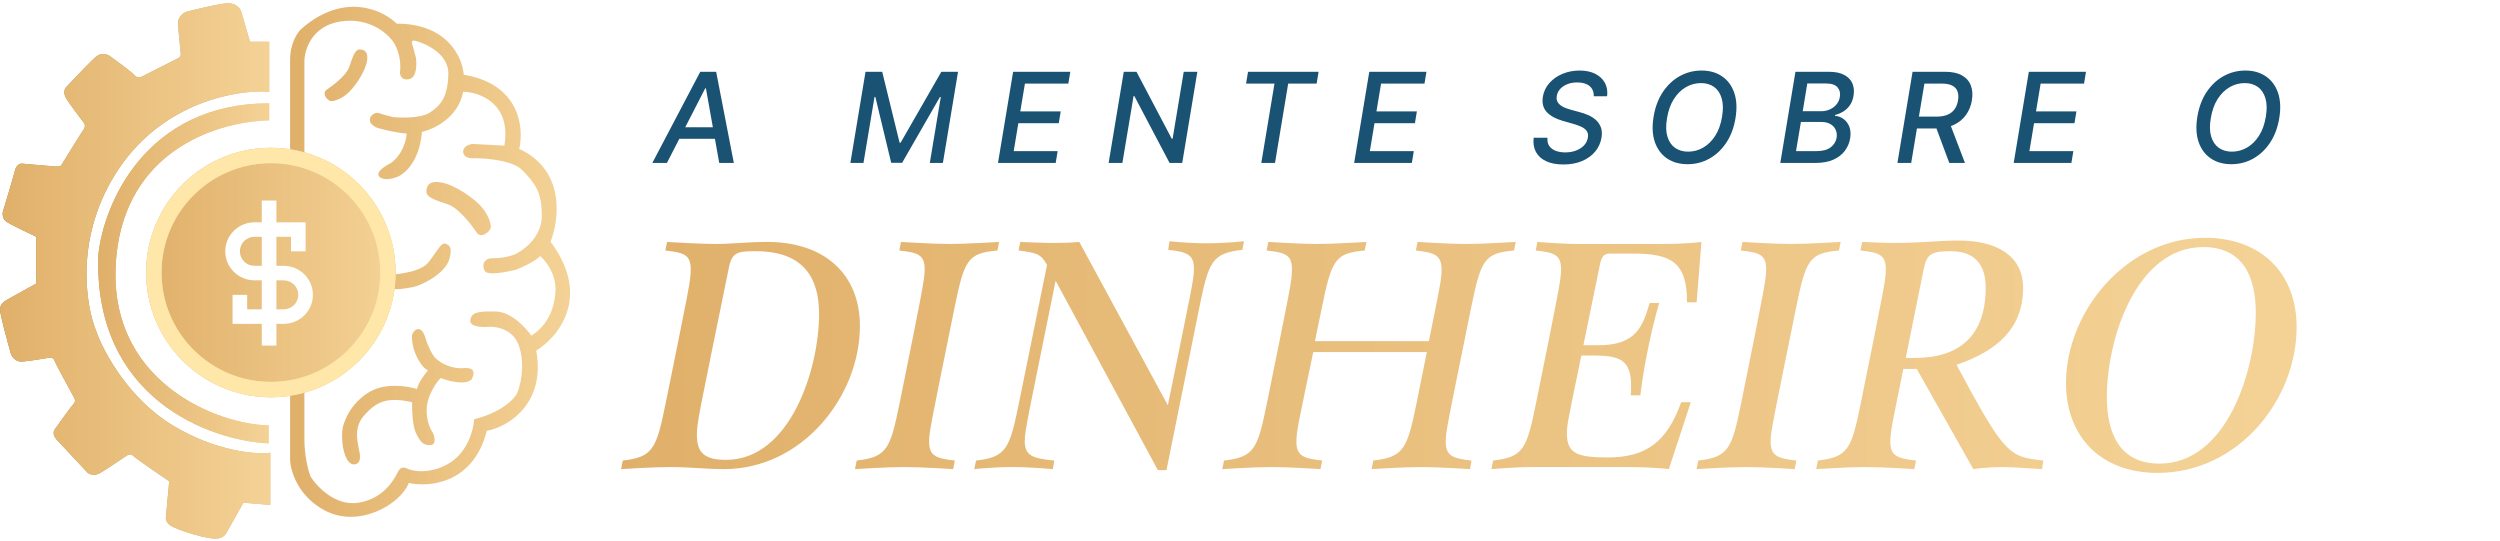 <svg xmlns="http://www.w3.org/2000/svg" width="698" height="151" viewBox="0 0 698 151" fill="none"><path d="M84.218 7.979C96.121 -2.329 106.87 2.765 110.757 6.6C124.992 6.6 129.165 16.111 129.471 20.866C145.18 23.443 146.346 35.746 144.966 41.575C157.851 47.466 156.164 61.313 153.71 67.5C165.245 82.84 155.856 94.141 149.72 97.874C152.482 112.883 141.591 119.326 135.915 120.271C132.233 134.997 119.859 136.122 114.132 134.844C111.83 140.826 100.172 147.576 90.661 142.514C83.053 138.464 81.048 131.316 80.997 128.248V16.724C80.997 11.938 83.144 8.9 84.218 7.979ZM109.989 11.968C108.404 9.462 103.208 4.759 95.109 5.985C87.01 7.213 84.984 13.962 84.984 17.184V42.955L94.495 49.245C105.233 56.762 109.681 71.488 107.227 85.447C105.264 96.615 91.581 105.237 84.984 108.151V122.571C84.984 127.357 86.109 131.52 86.672 133.003C88.461 135.867 93.636 141.348 100.017 140.366C107.993 139.139 110.601 132.544 111.369 131.315C111.982 130.334 112.955 130.497 113.364 130.701C115.052 131.57 119.776 132.542 125.175 129.475C130.575 126.407 132.232 119.912 132.385 117.049C139.748 115.208 143.276 111.68 144.197 110.146C144.986 108.829 146.959 102.168 144.811 96.339C143.093 91.676 138.164 91.022 135.914 91.277C134.278 91.38 131.066 91.154 131.311 89.436C131.618 87.289 133.153 86.828 138.521 86.981C142.816 87.104 146.857 91.533 148.34 93.731C152.021 91.43 154.782 87.288 155.089 81.306C155.334 76.52 152.328 72.767 150.794 71.488C149.689 72.838 145.833 74.607 144.044 75.323C137.448 76.857 136.221 76.243 135.607 75.936C134.994 75.63 133.92 72.102 137.601 72.102C140.546 72.102 142.919 71.386 143.737 71.028C146.192 69.903 151.131 66.242 151.254 60.597C151.407 53.54 149.259 51.086 145.884 47.558C143.185 44.735 135.556 44.132 132.079 44.183C131.158 44.234 129.317 43.937 129.317 42.342C129.317 40.747 131.158 40.245 132.079 40.194L140.823 40.654C142.786 28.873 133.97 25.724 129.317 25.621C127.967 32.861 121.085 36.103 117.812 36.819C117.076 45.532 112.597 48.938 110.449 49.552C109.324 49.961 106.828 50.472 105.846 49.245C104.865 48.018 107.585 46.279 109.068 45.563C112.504 43.109 113.466 39.018 113.517 37.279C110.603 37.126 106.614 36.052 105.54 35.745C104.466 35.438 103.239 34.518 103.239 33.444C103.239 32.371 104.619 31.144 105.846 31.604C106.828 31.972 108.813 32.473 109.682 32.678C112.086 32.933 117.505 33.045 119.96 31.45C123.028 29.456 125.022 27.155 125.175 20.712C125.329 14.27 117.2 11.662 115.818 11.354C114.714 11.109 114.949 12.173 115.205 12.735L116.125 16.109C116.38 17.899 116.37 21.602 114.284 22.093C112.198 22.584 111.677 21.07 111.676 20.252C112.167 16.448 110.756 13.144 109.989 11.968ZM115.051 93.578C115.206 92.351 117.506 90.205 118.733 94.192C119.715 97.383 120.881 99.204 121.341 99.715C124.041 102.537 127.784 102.936 129.318 102.782C130.085 102.68 131.712 102.691 132.08 103.55C132.448 104.409 131.926 105.544 131.619 106.004C129.655 107.599 125.074 106.362 123.029 105.544C120.943 107.753 119.808 110.656 119.501 111.833C118.396 116.005 119.961 119.605 120.882 120.884C121.342 121.958 121.862 124.136 120.267 124.259C118.273 124.412 117.353 123.492 116.126 120.884C115.144 118.797 115 114.288 115.051 112.294C107.689 110.607 104.774 112.447 101.552 116.129C98.331 119.81 100.171 124.566 100.478 126.867C100.723 128.707 99.967 129.372 99.558 129.475C99.047 129.781 97.778 129.935 96.797 128.094C95.57 125.793 95.417 122.418 95.57 120.271C95.724 118.123 97.718 112.6 103.24 109.379C107.658 106.802 113.876 107.794 116.432 108.612C116.678 107.017 118.58 104.47 119.501 103.396C119.092 103.294 117.966 102.537 116.739 100.328C115.205 97.567 114.898 94.805 115.051 93.578ZM119.807 73.022C121.98 70.203 123.201 67.596 124.376 68.025C125.55 68.455 126.385 69.106 125.435 72.408C124.376 76.09 118.395 79.589 114.899 80.232C112.088 80.749 110.474 80.883 109.88 80.602C109.564 80.423 108.898 79.748 108.755 78.478C108.611 77.209 109.521 76.73 109.995 76.649C114.592 76.09 118.069 75.277 119.807 73.022ZM119.051 53.598C119.049 52.261 119.427 50.35 123.057 50.916C126.688 51.483 132.617 55.292 134.915 58.344C136.753 60.785 137.088 62.796 137.026 63.497C136.963 63.879 136.531 64.798 135.31 65.411C134.089 66.025 133.272 65.287 133.016 64.842C131.548 62.616 127.884 57.936 124.979 57.024C121.348 55.885 119.054 54.935 119.051 53.598ZM100.325 13.809C101.399 13.809 102.933 14.116 102.473 17.03C102.013 19.945 98.944 24.7 96.49 26.541C94.527 28.013 92.911 28.279 92.348 28.229C92.041 28.177 91.305 27.829 90.814 26.848C90.323 25.866 90.916 25.212 91.274 25.007C93.064 23.831 96.828 20.895 97.564 18.564C98.484 15.649 99.251 13.809 100.325 13.809Z" fill="url(#paint0_linear_1_197)"></path><path d="M75.167 33.598V28.842C40.682 28.842 28.891 57.068 27.459 71.181C26.078 111.373 58.702 123.031 75.014 123.798V118.736C61.821 118.736 28.84 107.078 32.521 71.181C35.408 43.035 58.907 34.058 75.167 33.598Z" fill="url(#paint1_linear_1_197)"></path><path d="M75.167 33.598V28.842C40.682 28.842 28.891 57.068 27.459 71.181C26.078 111.373 58.702 123.031 75.014 123.798V118.736C61.821 118.736 28.84 107.078 32.521 71.181C35.408 43.035 58.907 34.058 75.167 33.598Z" fill="url(#paint2_linear_1_197)"></path><path d="M75.474 126.406V140.979L67.957 140.366C66.628 142.718 63.815 147.698 63.202 148.803C62.588 149.907 61.412 150.286 60.901 150.337C58.139 150.797 49.396 147.882 47.708 146.809C46.358 145.949 46.225 144.814 46.328 144.354L47.248 134.383C44.231 132.338 38.013 128.063 37.277 127.326C36.541 126.59 35.743 126.917 35.436 127.173C33.544 128.451 29.392 131.223 27.919 132.082C26.447 132.941 25.056 132.44 24.544 132.082C22.141 129.525 17.028 124.074 15.8 122.724C14.573 121.374 14.982 120.219 15.34 119.81C16.823 117.713 19.942 113.367 20.556 112.753C21.169 112.14 20.914 111.373 20.709 111.066C18.971 107.895 15.432 101.371 15.187 100.634C14.941 99.898 14.164 99.816 13.806 99.867C12.323 100.123 8.775 100.696 6.443 100.941C4.111 101.187 3.119 99.305 2.915 98.333C1.943 94.907 0 87.718 0 86.368C0 85.018 1.227 84.067 1.841 83.76L10.125 79.158V66.119C7.721 64.994 2.669 62.56 1.687 61.824C0.706 61.087 0.665 59.778 0.767 59.216C1.687 56.199 3.651 49.674 4.142 47.711C4.633 45.747 5.88 45.563 6.443 45.716C8.948 45.921 14.266 46.361 15.494 46.483C16.721 46.606 17.13 46.228 17.181 46.023C18.971 43.108 22.704 37.064 23.317 36.205C23.931 35.346 23.675 34.62 23.471 34.364C22.294 32.83 19.666 29.333 18.562 27.615C17.457 25.897 18.102 24.649 18.562 24.24C20.709 21.939 25.373 17.03 26.845 15.803C28.318 14.575 30.016 15.189 30.68 15.649C32.675 17.081 36.847 20.159 37.584 21.018C38.32 21.878 39.322 21.581 39.731 21.325C42.748 19.791 48.966 16.631 49.702 16.263C50.439 15.895 50.521 15.291 50.469 15.036C50.316 13.399 49.948 9.513 49.702 7.059C49.457 4.604 51.339 3.479 52.31 3.224C54.867 2.559 60.625 1.168 63.202 0.923C65.779 0.677 67.037 2.354 67.344 3.224L69.798 11.661H75.167V25.62C66.474 24.956 45.929 28.29 33.288 46.944C20.648 65.597 23.828 85.294 26.999 92.811C28.993 98.384 36.019 111.373 48.168 118.736C60.318 126.099 71.434 126.917 75.474 126.406Z" fill="url(#paint3_linear_1_197)"></path><path d="M75.474 126.406V140.979L67.957 140.366C66.628 142.718 63.815 147.698 63.202 148.803C62.588 149.907 61.412 150.286 60.901 150.337C58.139 150.797 49.396 147.882 47.708 146.809C46.358 145.949 46.225 144.814 46.328 144.354L47.248 134.383C44.231 132.338 38.013 128.063 37.277 127.326C36.541 126.59 35.743 126.917 35.436 127.173C33.544 128.451 29.392 131.223 27.919 132.082C26.447 132.941 25.056 132.44 24.544 132.082C22.141 129.525 17.028 124.074 15.8 122.724C14.573 121.374 14.982 120.219 15.34 119.81C16.823 117.713 19.942 113.367 20.556 112.753C21.169 112.14 20.914 111.373 20.709 111.066C18.971 107.895 15.432 101.371 15.187 100.634C14.941 99.898 14.164 99.816 13.806 99.867C12.323 100.123 8.775 100.696 6.443 100.941C4.111 101.187 3.119 99.305 2.915 98.333C1.943 94.907 0 87.718 0 86.368C0 85.018 1.227 84.067 1.841 83.76L10.125 79.158V66.119C7.721 64.994 2.669 62.56 1.687 61.824C0.706 61.087 0.665 59.778 0.767 59.216C1.687 56.199 3.651 49.674 4.142 47.711C4.633 45.747 5.88 45.563 6.443 45.716C8.948 45.921 14.266 46.361 15.494 46.483C16.721 46.606 17.13 46.228 17.181 46.023C18.971 43.108 22.704 37.064 23.317 36.205C23.931 35.346 23.675 34.62 23.471 34.364C22.294 32.83 19.666 29.333 18.562 27.615C17.457 25.897 18.102 24.649 18.562 24.24C20.709 21.939 25.373 17.03 26.845 15.803C28.318 14.575 30.016 15.189 30.68 15.649C32.675 17.081 36.847 20.159 37.584 21.018C38.32 21.878 39.322 21.581 39.731 21.325C42.748 19.791 48.966 16.631 49.702 16.263C50.439 15.895 50.521 15.291 50.469 15.036C50.316 13.399 49.948 9.513 49.702 7.059C49.457 4.604 51.339 3.479 52.31 3.224C54.867 2.559 60.625 1.168 63.202 0.923C65.779 0.677 67.037 2.354 67.344 3.224L69.798 11.661H75.167V25.62C66.474 24.956 45.929 28.29 33.288 46.944C20.648 65.597 23.828 85.294 26.999 92.811C28.993 98.384 36.019 111.373 48.168 118.736C60.318 126.099 71.434 126.917 75.474 126.406Z" fill="url(#paint4_linear_1_197)"></path><circle cx="75.627" cy="76.09" r="34.822" fill="url(#paint5_linear_1_197)"></circle><circle cx="75.627" cy="76.09" r="32.675" stroke="#EADAA0" stroke-width="4.295"></circle><circle cx="75.627" cy="76.09" r="32.675" stroke="#FFE6A9" stroke-width="4.295"></circle><g filter="url(#filter0_d_1_197)"><path fill-rule="evenodd" clip-rule="evenodd" d="M73.09 90.418V96.492H77.168V90.418H79.207C81.37 90.418 83.444 89.564 84.974 88.045C86.504 86.526 87.363 84.466 87.363 82.318C87.363 80.17 86.504 78.11 84.974 76.591C83.444 75.072 81.37 74.218 79.207 74.218H77.168V66.119H81.246V70.168H85.324V62.069H77.168V55.994H73.09V62.069H71.051C68.888 62.069 66.813 62.922 65.284 64.441C63.754 65.96 62.895 68.02 62.895 70.168C62.895 72.317 63.754 74.377 65.284 75.896C66.813 77.415 68.888 78.268 71.051 78.268H73.09V86.368H69.012V82.318H64.934V90.418H73.09ZM77.168 86.368H79.207C80.288 86.368 81.326 85.941 82.09 85.182C82.855 84.422 83.285 83.392 83.285 82.318C83.285 81.244 82.855 80.214 82.09 79.454C81.326 78.695 80.288 78.268 79.207 78.268H77.168V86.368ZM73.09 74.218V66.119H71.051C69.969 66.119 68.932 66.545 68.167 67.305C67.403 68.064 66.973 69.094 66.973 70.168C66.973 71.243 67.403 72.273 68.167 73.032C68.932 73.792 69.969 74.218 71.051 74.218H73.09Z" fill="white"></path></g><path d="M186.204 45.498H182.127L195.514 20.042H199.951L204.886 45.498H200.809L197.092 24.666H196.893L186.204 45.498ZM188.541 35.529H201.766L201.219 38.761H187.994L188.541 35.529ZM241.652 20.042H246.313L251.16 39.83H251.459L262.819 20.042H267.481L263.254 45.498H259.6L262.67 27.077H262.434L251.869 45.461H248.824L244.399 27.065H244.163L241.08 45.498H237.426L241.652 20.042ZM278.639 45.498L282.865 20.042H298.825L298.278 23.349H286.159L284.866 31.105H296.152L295.605 34.398H284.319L283.027 42.192H295.295L294.748 45.498H278.639ZM334.302 20.042L330.076 45.498H326.546L316.714 26.829H316.49L313.37 45.498H309.529L313.755 20.042H317.31L327.155 38.736H327.391L330.498 20.042H334.302ZM347.902 23.349L348.449 20.042H368.15L367.603 23.349H359.661L355.982 45.498H352.153L355.833 23.349H347.902ZM378.078 45.498L382.304 20.042H398.264L397.717 23.349H385.598L384.305 31.105H395.591L395.045 34.398H383.758L382.466 42.192H394.734L394.187 45.498H378.078ZM444.999 26.878C445.007 25.627 444.601 24.67 443.781 24.007C442.969 23.344 441.833 23.013 440.375 23.013C439.331 23.013 438.399 23.179 437.578 23.51C436.766 23.833 436.103 24.281 435.589 24.852C435.084 25.416 434.773 26.058 434.657 26.779C434.55 27.384 434.603 27.906 434.819 28.345C435.043 28.784 435.362 29.153 435.776 29.451C436.199 29.741 436.663 29.986 437.168 30.185C437.674 30.375 438.162 30.533 438.635 30.657L441.021 31.303C441.792 31.502 442.575 31.772 443.37 32.111C444.166 32.451 444.883 32.899 445.521 33.454C446.159 34.009 446.635 34.697 446.95 35.517C447.265 36.337 447.327 37.319 447.137 38.463C446.888 39.905 446.304 41.185 445.384 42.304C444.464 43.422 443.25 44.305 441.742 44.951C440.234 45.597 438.486 45.921 436.497 45.921C434.591 45.921 432.988 45.618 431.687 45.013C430.394 44.408 429.445 43.551 428.84 42.44C428.235 41.322 428.02 39.996 428.194 38.463H432.059C431.968 39.383 432.134 40.149 432.557 40.762C432.988 41.367 433.592 41.819 434.371 42.117C435.15 42.407 436.033 42.552 437.019 42.552C438.113 42.552 439.111 42.382 440.014 42.043C440.918 41.695 441.663 41.214 442.252 40.601C442.84 39.979 443.201 39.254 443.333 38.426C443.466 37.672 443.358 37.054 443.01 36.574C442.67 36.093 442.156 35.695 441.469 35.38C440.789 35.066 440.014 34.788 439.144 34.548L436.273 33.727C434.326 33.172 432.851 32.356 431.848 31.279C430.846 30.201 430.485 28.776 430.767 27.003C431.015 25.536 431.629 24.256 432.606 23.162C433.584 22.068 434.802 21.219 436.261 20.614C437.719 20.001 439.302 19.694 441.009 19.694C442.732 19.694 444.199 20.001 445.409 20.614C446.619 21.227 447.514 22.072 448.094 23.15C448.674 24.227 448.877 25.47 448.703 26.878H444.999ZM484.546 33.019C484.099 35.695 483.229 37.991 481.936 39.905C480.652 41.819 479.077 43.29 477.213 44.317C475.357 45.337 473.351 45.846 471.197 45.846C468.951 45.846 467.033 45.312 465.442 44.243C463.859 43.165 462.724 41.637 462.036 39.656C461.349 37.667 461.233 35.297 461.688 32.546C462.136 29.87 463.002 27.575 464.286 25.66C465.579 23.738 467.157 22.263 469.022 21.235C470.894 20.208 472.916 19.694 475.087 19.694C477.316 19.694 479.218 20.233 480.793 21.31C482.375 22.379 483.511 23.912 484.198 25.909C484.886 27.898 485.002 30.268 484.546 33.019ZM480.805 32.546C481.145 30.516 481.103 28.809 480.681 27.425C480.266 26.033 479.558 24.981 478.555 24.268C477.553 23.556 476.343 23.199 474.926 23.199C473.418 23.199 472.005 23.581 470.687 24.343C469.378 25.105 468.259 26.216 467.331 27.674C466.403 29.132 465.769 30.914 465.43 33.019C465.082 35.049 465.119 36.756 465.541 38.14C465.964 39.524 466.677 40.572 467.679 41.284C468.69 41.989 469.904 42.341 471.321 42.341C472.821 42.341 474.226 41.964 475.535 41.21C476.852 40.447 477.975 39.341 478.903 37.891C479.831 36.433 480.465 34.651 480.805 32.546ZM497.06 45.498L501.286 20.042H510.608C512.414 20.042 513.86 20.34 514.946 20.937C516.04 21.526 516.794 22.325 517.208 23.336C517.622 24.339 517.722 25.47 517.506 26.729C517.332 27.79 516.988 28.681 516.475 29.402C515.969 30.123 515.356 30.703 514.635 31.142C513.914 31.581 513.156 31.9 512.36 32.099L512.311 32.347C513.139 32.389 513.914 32.662 514.635 33.168C515.364 33.665 515.919 34.374 516.301 35.293C516.682 36.213 516.769 37.332 516.562 38.649C516.338 39.95 515.832 41.119 515.045 42.154C514.266 43.182 513.193 43.998 511.826 44.603C510.459 45.2 508.789 45.498 506.817 45.498H497.06ZM501.447 42.204H506.991C508.83 42.204 510.206 41.848 511.117 41.135C512.037 40.423 512.592 39.532 512.783 38.463C512.907 37.659 512.82 36.922 512.522 36.25C512.232 35.579 511.743 35.045 511.055 34.647C510.376 34.249 509.522 34.05 508.495 34.05H502.814L501.447 42.204ZM503.324 31.055H508.458C509.319 31.055 510.123 30.889 510.869 30.558C511.623 30.226 512.249 29.758 512.746 29.153C513.251 28.548 513.566 27.84 513.69 27.028C513.873 25.967 513.653 25.084 513.032 24.38C512.418 23.668 511.354 23.311 509.837 23.311H504.592L503.324 31.055ZM529.762 45.498L533.988 20.042H543.061C545.033 20.042 546.612 20.382 547.797 21.061C548.99 21.733 549.811 22.669 550.258 23.87C550.714 25.064 550.813 26.448 550.556 28.022C550.291 29.58 549.732 30.947 548.878 32.124C548.033 33.3 546.902 34.22 545.485 34.883C544.076 35.538 542.386 35.865 540.414 35.865H533.54L534.112 32.559H540.638C541.889 32.559 542.933 32.381 543.77 32.024C544.607 31.668 545.261 31.15 545.734 30.471C546.214 29.791 546.529 28.975 546.678 28.022C546.836 27.052 546.79 26.22 546.542 25.524C546.293 24.819 545.808 24.281 545.087 23.908C544.366 23.527 543.376 23.336 542.117 23.336H537.294L533.602 45.498H529.762ZM544.23 34.013L548.617 45.498H544.242L539.966 34.013H544.23ZM562.224 45.498L566.45 20.042H582.41L581.863 23.349H569.744L568.452 31.105H579.738L579.191 34.398H567.905L566.612 42.192H578.88L578.333 45.498H562.224ZM636.366 33.019C635.919 35.695 635.049 37.991 633.756 39.905C632.472 41.819 630.897 43.29 629.033 44.317C627.177 45.337 625.172 45.846 623.017 45.846C620.771 45.846 618.853 45.312 617.262 44.243C615.679 43.165 614.544 41.637 613.856 39.656C613.169 37.667 613.053 35.297 613.508 32.546C613.956 29.87 614.822 27.575 616.106 25.66C617.399 23.738 618.977 22.263 620.842 21.235C622.715 20.208 624.736 19.694 626.908 19.694C629.137 19.694 631.038 20.233 632.613 21.31C634.195 22.379 635.331 23.912 636.018 25.909C636.706 27.898 636.822 30.268 636.366 33.019ZM632.625 32.546C632.965 30.516 632.923 28.809 632.501 27.425C632.087 26.033 631.378 24.981 630.375 24.268C629.373 23.556 628.163 23.199 626.746 23.199C625.238 23.199 623.825 23.581 622.507 24.343C621.198 25.105 620.08 26.216 619.151 27.674C618.223 29.132 617.589 30.914 617.25 33.019C616.902 35.049 616.939 36.756 617.362 38.14C617.784 39.524 618.497 40.572 619.499 41.284C620.51 41.989 621.724 42.341 623.141 42.341C624.641 42.341 626.046 41.964 627.355 41.21C628.673 40.447 629.795 39.341 630.723 37.891C631.651 36.433 632.285 34.651 632.625 32.546Z" fill="#195273"></path><path d="M202.144 130.978C197.257 130.978 192.466 130.403 187.196 130.403C182.118 130.403 173.398 130.978 173.398 130.978L173.877 128.582C182.405 127.624 183.268 125.229 185.855 112.581C192.274 80.865 192.849 78.47 192.849 75.212C192.849 71.092 190.933 70.517 185.759 69.942L186.238 67.547C186.238 67.547 195.34 68.122 199.844 68.122C204.252 68.122 208.563 67.547 214.217 67.547C230.218 67.547 240.087 76.553 240.087 91.022C240.087 110.569 224.086 130.978 202.144 130.978ZM202.718 128.391C220.636 128.391 228.685 102.999 228.685 87.668C228.685 77.895 224.661 70.134 210.959 70.134C205.88 70.134 204.347 70.421 203.485 74.829C195.053 116.222 194.574 117.851 194.574 121.492C194.574 126.379 196.682 128.391 202.718 128.391ZM265.157 68.122C269.564 68.122 278.955 67.547 278.955 67.547L278.476 69.942C270.235 70.709 269.277 72.338 266.498 85.944C260.079 117.659 259.408 120.438 259.408 123.312C259.408 127.241 261.324 128.007 266.594 128.582L266.115 130.978C266.115 130.978 257.587 130.403 252.509 130.403C247.431 130.403 238.711 130.978 238.711 130.978L239.19 128.582C247.718 127.624 248.58 125.229 251.168 112.581C257.587 80.865 258.162 77.895 258.162 75.212C258.162 71.092 256.246 70.517 251.072 69.942L251.551 67.547C251.551 67.547 260.653 68.122 265.157 68.122ZM325.678 131.265H323.283L294.729 78.374C287.351 114.976 286.106 120.055 286.106 123.121C286.106 127.241 288.31 128.007 294.346 128.582L293.963 130.978C293.963 130.978 287.83 130.403 282.56 130.403C277.195 130.403 272.021 130.978 272.021 130.978L272.5 128.582C281.027 127.624 281.89 125.229 284.477 112.581L292.334 73.966C290.609 70.9 289.555 70.613 284.381 69.942L284.86 67.547C284.86 67.547 291.28 67.834 294.059 67.834C298.849 67.834 301.341 67.547 301.341 67.547L326.062 113.156C332.673 80.674 333.344 78.087 333.344 75.02C333.344 71.092 331.427 70.325 326.157 69.751L326.541 67.355C326.541 67.355 331.619 67.93 336.889 67.93C342.159 67.93 347.333 67.355 347.333 67.355L346.854 69.751C338.326 70.709 337.464 73.104 334.877 85.752L325.678 131.265ZM367.711 68.122C372.119 68.122 381.509 67.547 381.509 67.547L381.03 69.942C372.79 70.709 371.832 72.338 369.053 85.944L367.136 95.238H398.948C401.822 80.961 402.493 78.087 402.493 75.308C402.493 71.188 400.481 70.517 395.307 69.942L395.786 67.547C395.786 67.547 404.889 68.122 409.392 68.122C413.895 68.122 423.19 67.547 423.19 67.547L422.711 69.942C414.47 70.709 413.512 72.338 410.733 85.944C404.314 117.659 403.643 120.438 403.643 123.312C403.643 127.241 405.559 128.007 410.829 128.582L410.446 130.978C410.446 130.978 401.822 130.403 396.744 130.403C391.666 130.403 382.946 130.978 382.946 130.978L383.425 128.582C391.953 127.624 392.911 125.229 395.498 112.581L398.373 98.304H366.657C362.633 117.659 361.962 120.342 361.962 123.312C361.962 127.241 363.879 128.007 369.149 128.582L368.67 130.978C368.67 130.978 360.142 130.403 355.064 130.403C349.985 130.403 341.266 130.978 341.266 130.978L341.745 128.582C350.273 127.624 351.135 125.229 353.722 112.581C360.142 80.865 360.717 78.47 360.717 75.212C360.717 71.092 358.8 70.517 353.626 69.942L354.105 67.547C354.105 67.547 363.208 68.122 367.711 68.122ZM454.156 130.403H427.998C422.728 130.403 416.404 130.978 416.404 130.978L416.883 128.582C425.411 127.624 426.273 125.229 428.86 112.581C435.28 80.865 435.855 77.895 435.855 75.212C435.855 71.092 433.938 70.517 428.764 69.942L429.243 67.547C429.243 67.547 436.046 68.122 440.646 68.122H463.546C471.403 68.122 475.044 67.547 475.044 67.547L473.703 84.41H471.02C471.02 73.2 466.612 70.805 455.976 70.805H449.557C447.832 70.805 447.161 71.571 446.682 73.966L442.083 96.388H446.299C456.839 96.388 458.659 91.118 460.576 84.602H463.258C463.258 84.602 461.725 89.393 460.097 97.537C458.563 104.915 457.989 110.377 457.989 110.377H455.306C455.401 109.419 455.401 108.461 455.401 107.694C455.401 100.699 452.431 99.358 445.628 99.262H441.508C437.771 117.468 437.484 118.426 437.484 121.109C437.484 126.666 440.55 127.72 448.79 127.72C459.522 127.72 465.366 123.504 469.391 112.293H472.074L465.941 130.978C465.941 130.978 461.917 130.403 454.156 130.403ZM500.115 68.122C504.523 68.122 513.913 67.547 513.913 67.547L513.434 69.942C505.194 70.709 504.235 72.338 501.457 85.944C495.037 117.659 494.366 120.438 494.366 123.312C494.366 127.241 496.283 128.007 501.553 128.582L501.073 130.978C501.073 130.978 492.546 130.403 487.467 130.403C482.389 130.403 473.67 130.978 473.67 130.978L474.149 128.582C482.676 127.624 483.539 125.229 486.126 112.581C492.546 80.865 493.121 77.895 493.121 75.212C493.121 71.092 491.204 70.517 486.03 69.942L486.509 67.547C486.509 67.547 495.612 68.122 500.115 68.122ZM535.149 102.999H531.412C528.921 115.36 527.771 120.246 527.771 123.312C527.771 127.241 529.688 128.007 534.958 128.582L534.478 130.978C534.478 130.978 525.951 130.403 520.872 130.403C515.794 130.403 507.075 130.978 507.075 130.978L507.554 128.582C516.082 127.624 516.944 125.229 519.531 112.581C525.951 80.865 526.526 77.991 526.526 75.212C526.526 71.092 524.609 70.517 519.435 69.942L519.914 67.547C519.914 67.547 526.238 67.834 529.113 67.834C531.7 67.834 534.67 67.738 537.64 67.547C540.802 67.355 543.964 67.163 546.935 67.163C557.283 67.163 564.853 71.284 564.853 80.386C564.853 91.98 557.187 98.112 546.264 101.849C559.774 127.145 560.924 127.528 570.506 128.582L570.123 130.978C570.123 130.978 561.786 130.403 559.391 130.403C554.504 130.403 550.959 130.978 550.959 130.978L535.149 102.999ZM537.161 74.829L532.083 99.933H534.67C547.222 99.933 554.408 93.609 554.408 80.29C554.408 73.679 551.151 70.134 544.635 70.134C539.174 70.134 538.024 70.996 537.161 74.829ZM615.633 66.397C631.634 66.397 641.216 76.553 641.216 91.309C641.216 111.527 625.023 132.032 602.41 132.032C586.408 132.032 576.827 121.779 576.827 106.928C576.827 87.189 593.499 66.397 615.633 66.397ZM602.889 129.445C621.765 129.445 629.814 103.382 629.814 87.285C629.814 77.32 626.268 68.984 615.154 68.984C596.373 68.984 588.229 94.759 588.229 110.856C588.229 120.917 591.774 129.445 602.889 129.445Z" fill="url(#paint6_linear_1_197)"></path><defs><filter id="filter0_d_1_197" x="62.895" y="55.994" width="24.468" height="41.725" filterUnits="userSpaceOnUse" color-interpolation-filters="sRGB"></filter><linearGradient id="paint0_linear_1_197" x1="80.997" y1="73.096" x2="159.17" y2="73.096" gradientUnits="userSpaceOnUse"><stop stop-color="#E0B06A"></stop><stop offset="1" stop-color="#F4D296"></stop></linearGradient><linearGradient id="paint1_linear_1_197" x1="27.416" y1="76.32" x2="75.167" y2="76.32" gradientUnits="userSpaceOnUse"><stop stop-color="#C89945"></stop><stop offset="1" stop-color="#FFD58E"></stop></linearGradient><linearGradient id="paint2_linear_1_197" x1="27.416" y1="76.32" x2="75.167" y2="76.32" gradientUnits="userSpaceOnUse"><stop stop-color="#E0B06A"></stop><stop offset="1" stop-color="#F4D296"></stop></linearGradient><linearGradient id="paint3_linear_1_197" x1="0" y1="75.642" x2="75.474" y2="75.642" gradientUnits="userSpaceOnUse"><stop stop-color="#987D3B"></stop><stop offset="1" stop-color="#D9BF7A"></stop></linearGradient><linearGradient id="paint4_linear_1_197" x1="0" y1="75.642" x2="75.474" y2="75.642" gradientUnits="userSpaceOnUse"><stop stop-color="#E0B06A"></stop><stop offset="1" stop-color="#F4D296"></stop></linearGradient><linearGradient id="paint5_linear_1_197" x1="40.805" y1="76.09" x2="110.45" y2="76.09" gradientUnits="userSpaceOnUse"><stop stop-color="#E0B06A"></stop><stop offset="1" stop-color="#F4D296"></stop></linearGradient><linearGradient id="paint6_linear_1_197" x1="170.524" y1="98.786" x2="637.874" y2="98.786" gradientUnits="userSpaceOnUse"><stop stop-color="#E0B06A"></stop><stop offset="1" stop-color="#F4D296"></stop></linearGradient></defs></svg>